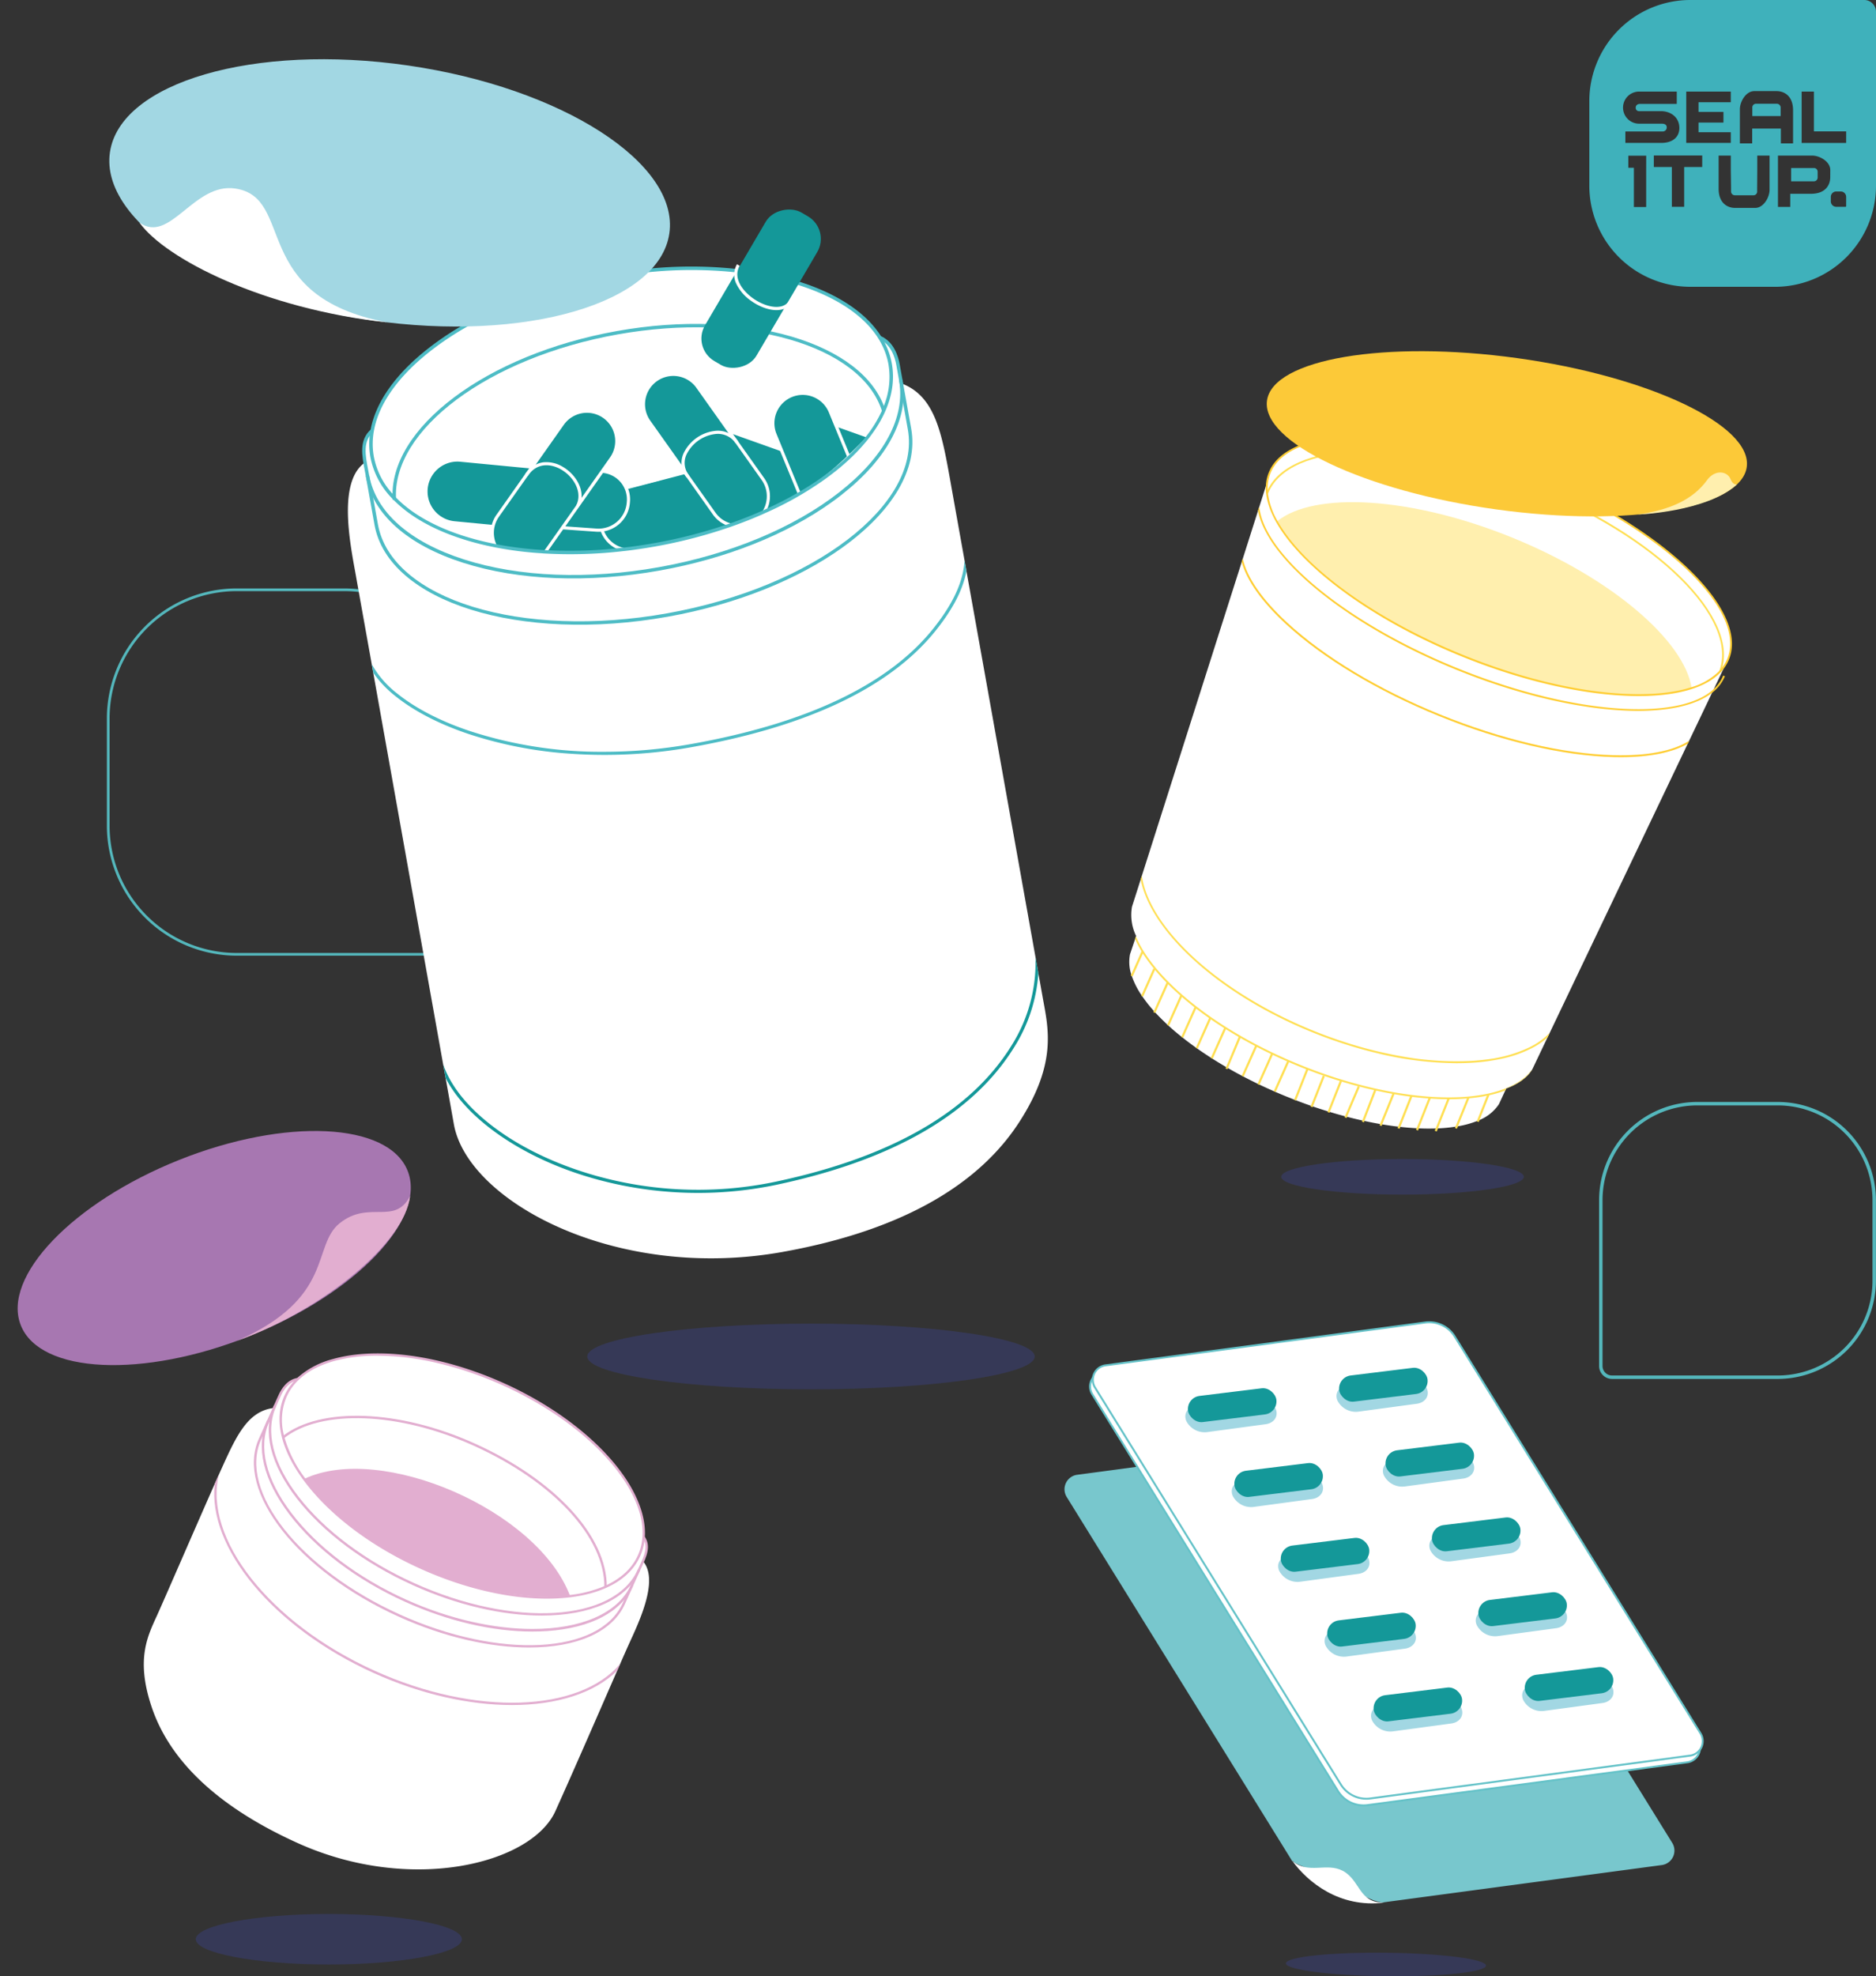 <svg xmlns="http://www.w3.org/2000/svg" width="647.859" height="682.164" viewBox="0 0 647.859 682.164">
  <rect x="0" y="0" width="647.859" height="682.164" fill="#333333" stroke="none"/>
  <g id="Group_4141" data-name="Group 4141" transform="translate(-994.141 -231.079)">
    <g id="Group_135" data-name="Group 135" transform="translate(-522.384 -459.381)">
      <g id="Group_22" data-name="Group 22" transform="translate(2068.759 1070.83)">
        <path id="Path_12" data-name="Path 12" d="M1924.608,806.616h-57.262a4.468,4.468,0,0,1-4.461-4.463V744.892a33.914,33.914,0,0,1,33.876-33.878h27.847a33.915,33.915,0,0,1,33.877,33.878v27.83A33.924,33.924,0,0,1,1924.608,806.616ZM1896.761,712.2a32.729,32.729,0,0,0-32.69,32.692v57.262a3.281,3.281,0,0,0,3.276,3.278h57.262a32.738,32.738,0,0,0,32.69-32.709v-27.83a32.729,32.729,0,0,0-32.69-32.692Z" transform="translate(-1862.885 -711.014)" fill="#54b7bc"/>
      </g>
      <g id="Group_23" data-name="Group 23" transform="translate(1553.44 893.569)">
        <path id="Path_13" data-name="Path 13" d="M1995.6,1022.207h76.316a5.631,5.631,0,0,0,5.626-5.625V940.268a44.891,44.891,0,0,0-44.851-44.829H1995.6a44.88,44.88,0,0,0-44.829,44.829v37.11A44.88,44.88,0,0,0,1995.6,1022.207ZM2032.7,896.376a43.954,43.954,0,0,1,43.915,43.893v76.313a4.7,4.7,0,0,1-4.689,4.689H1995.6a43.943,43.943,0,0,1-43.892-43.891v-37.11a43.943,43.943,0,0,1,43.892-43.893Z" transform="translate(-1950.776 -895.439)" fill="#54b7bc"/>
      </g>
    </g>
    <g id="Group_326" data-name="Group 326" transform="translate(1378.691 -75.234)">
      <g id="Group_15" data-name="Group 15" transform="translate(220.598 342.126)">
        <g id="Group_14" data-name="Group 14">
          <path id="Path_9" data-name="Path 9" d="M192.089,318.67h-7.124a1.261,1.261,0,0,0-1.235,1.351v2.9h9.787v-2.971a1.325,1.325,0,0,0-1.429-1.275" transform="translate(-183.731 -318.67)" fill="#3fb1bb"/>
        </g>
      </g>
      <g id="Group_17" data-name="Group 17" transform="translate(164.309 306.313)">
        <g id="Group_16" data-name="Group 16">
          <path id="Path_10" data-name="Path 10" d="M199.215,405.313H228.4A34.906,34.906,0,0,0,263.309,370.4V310.368a4.053,4.053,0,0,0-4.055-4.055H199.215a34.9,34.9,0,0,0-34.906,34.906V370.4a34.906,34.906,0,0,0,34.906,34.909m-1.435-53.344V337.93h15.381V341.6H202.029v3.35h8.6v3.669h-8.6v3.347h11.132v3.675H197.781Zm-8.37-2.962h-7.947a5.54,5.54,0,0,1-.154-11.077h13.2v4.249H181.881c-1.217,0-1.556.756-1.556,1.252a1.127,1.127,0,0,0,1.211,1.249h7.495c3.339,0,6.37,2.087,6.37,5.8s-3.069,5.159-6.069,5.159H176.757V351.7h12.8a1.388,1.388,0,0,0,1.481-1.478c0-.725-.571-1.214-1.632-1.214m-5.463,15.216v13.543H179.7V364.222h-1.924v-4.171h6.176Zm19.351-.267h-6.231v13.738h-4.252V364.147l.02-.191h-6.251v-3.973H203.3Zm23.258,7.863c0,2.594-2.046,6.263-4.982,6.263h-6.889c-2.707,0-5.721-1.664-5.721-6.648V360.017h4.211v5.313l.078,5.5v1.614a1.328,1.328,0,0,0,1.432,1.275h6.347a1.263,1.263,0,0,0,1.238-1.354v-1.536l.038-5.5v-5.312h4.249Zm-6-21.119v5.112h-4.252V344.019c0-2.588,2.046-6.257,4.982-6.257h7.669c2.7,0,5.718,1.661,5.718,6.646v11.4h-4.214V350.7Zm26.956,16.784c0,2.707-1.661,5.721-6.648,5.721H233.7v4.524h-4.249V360.017h11.81c2.588,0,6.26,2.046,6.26,4.982Zm5.492,9.993a.219.219,0,0,1-.217.217h-3.208a1.866,1.866,0,0,1-1.864-1.866v-1.559a1.864,1.864,0,0,1,1.864-1.863h1.562a1.864,1.864,0,0,1,1.864,1.863Zm0-21.832H237.625V337.93h4.252v13.738h11.132Z" transform="translate(-164.309 -306.313)" fill="#3fb1bb"/>
        </g>
      </g>
      <g id="Group_19" data-name="Group 19" transform="translate(233.991 364.306)">
        <g id="Group_18" data-name="Group 18">
          <path id="Path_11" data-name="Path 11" d="M196.157,326.323h-7.8v4.605h7.883a1.326,1.326,0,0,0,1.275-1.429v-1.939a1.263,1.263,0,0,0-1.353-1.237" transform="translate(-188.352 -326.323)" fill="#3fb1bb"/>
        </g>
      </g>
    </g>
    <g id="Group_4137" data-name="Group 4137" transform="translate(1384.097 352.307)">
      <g id="Group_3824" data-name="Group 3824" transform="translate(52.499 278.834)">
        <path id="Path_3627" data-name="Path 3627" d="M3313.969,1205.632h0c-23.042,0-41.893,2.766-41.893,6.146h0c0,3.38,18.852,6.146,41.893,6.146h0c23.042,0,41.894-2.766,41.894-6.146h0C3355.863,1208.4,3337.011,1205.632,3313.969,1205.632Z" transform="translate(-3272.076 -1205.632)" fill="#363957"/>
      </g>
      <g id="Group_3837" data-name="Group 3837">
        <g id="Group_3825" data-name="Group 3825" transform="translate(75.194 236.302)">
          <path id="Path_3628" data-name="Path 3628" d="M3326.777,1165.044h0c-18.021-.736-32.836.393-32.922,2.506h0c-.086,2.115,14.587,4.446,32.609,5.182h0c18.021.735,32.836-.393,32.922-2.507h0C3359.472,1168.111,3344.8,1165.78,3326.777,1165.044Z" transform="translate(-3293.854 -1164.819)" fill="#fcc31e"/>
        </g>
        <g id="Group_3826" data-name="Group 3826" transform="translate(47.505 29.528)">
          <path id="Path_3629" data-name="Path 3629" d="M3360.029,980.011h0c43.546,17.676,73.513,46.084,66.6,63.126h0c-6.919,17.043-48.207,16.524-91.752-1.153h0c-43.546-17.676-73.514-46.083-66.595-63.126h0C3275.195,961.815,3316.483,962.334,3360.029,980.011Z" transform="translate(-3267.283 -966.407)" fill="#fff"/>
        </g>
        <g id="Group_3827" data-name="Group 3827" transform="translate(0 42.037)">
          <path id="Path_3630" data-name="Path 3630" d="M3428.544,1042.627l-.635,1.334-1.042,2.178-3.241,6.784-.646,1.365-7.91,16.56-.5,1.042-47.647,99.775-.01.01-.771,1.605-5.148,10.8-.084.167c-1.792,2.9-4.887,5.1-9,6.607l-.323.7-2.2,4.731a14.975,14.975,0,0,1-7.169,5.648,32.127,32.127,0,0,1-7.41,2.043,52.866,52.866,0,0,1-6.878.677c-.875.031-1.772.052-2.678.052q-1.907,0-3.908-.094-3.095-.156-6.388-.531c-2.032-.229-4.106-.531-6.243-.886q-3-.516-6.127-1.2-2.955-.641-6-1.448c-1.959-.511-3.95-1.073-5.951-1.688q-2.892-.876-5.846-1.907c-1.907-.656-3.835-1.365-5.763-2.116-.938-.354-1.865-.73-2.8-1.1-1.438-.584-2.856-1.178-4.252-1.792-1.9-.834-3.762-1.678-5.585-2.553-1.866-.9-3.7-1.824-5.482-2.762-1.855-.969-3.658-1.969-5.4-2.98q-2.736-1.579-5.284-3.2v-.01c-1.792-1.136-3.522-2.293-5.169-3.46-1.761-1.25-3.439-2.5-5.034-3.773a81.637,81.637,0,0,1-9.525-8.785,49.969,49.969,0,0,1-4.3-5.4,28.352,28.352,0,0,1-3.606-6.993,14.054,14.054,0,0,1-.615-7.462l1.772-5.284.282-.844.021-.041.053-.156a16.579,16.579,0,0,1-1.438-10.109l3.012-9.442.406-1.282,34.485-108.3.376-1.157v-.01l5.262-16.539.438-1.355,2.272-7.149.469-1.48.959-3,.167.063,2.481,1.011.646.261,21.7,8.806,109.081,44.281,22.042,8.942.635.261,1.167.469Z" transform="translate(-3221.7 -978.41)" fill="#fff"/>
        </g>
        <g id="Group_3828" data-name="Group 3828" transform="translate(2.032 202.016)">
          <path id="Path_3631" data-name="Path 3631" d="M3360.91,1177.607l-.084.167c-1.792,2.9-4.887,5.1-9,6.607l-.323.7a40.193,40.193,0,0,1-5.94,1.72,58.2,58.2,0,0,1-6.9,1.011q-3.22.282-6.722.281h-.083q-3.158,0-6.514-.24c-2.063-.135-4.189-.344-6.357-.615-2.011-.261-4.054-.563-6.138-.938q-3.11-.532-6.3-1.261c-3.877-.854-7.847-1.9-11.849-3.126-3.835-1.167-7.722-2.512-11.61-4.023-.865-.334-1.719-.667-2.584-1.021-1.355-.553-2.7-1.115-4.033-1.7-1.9-.813-3.752-1.667-5.586-2.543-1.865-.886-3.689-1.8-5.492-2.741q-2.876-1.516-5.648-3.105c-1.73-.99-3.409-2.012-5.055-3.043q-2.674-1.688-5.18-3.428-2.626-1.829-5.064-3.72-2.565-1.985-4.909-4.044-2.517-2.188-4.752-4.439l-.209-.208q-2.36-2.392-4.294-4.731a54.157,54.157,0,0,1-4.168-5.732,38.588,38.588,0,0,1-2.46-4.627c.063-.24.125-.479.209-.719a.807.807,0,0,1,.073-.125v-.021a.022.022,0,0,0,.021-.021c2.031,4.888,5.752,10.13,11.078,15.528,10.9,11.047,27.138,21.291,45.708,28.826,32.567,13.225,65.239,14.934,77.681,4.075A15.755,15.755,0,0,0,3360.91,1177.607Z" transform="translate(-3223.649 -1131.92)" fill="#ffdf53"/>
        </g>
        <g id="Group_3829" data-name="Group 3829" transform="translate(51.008 52.108)">
          <path id="Path_3632" data-name="Path 3632" d="M3270.645,994.731c12.808-10.439,46.321-8.61,81.211,5.553h0c34.417,13.971,59.508,35.614,62.013,51.953-17.343,5.494-47.193,1.8-78.651-10.967S3279.1,1009.983,3270.645,994.731Z" transform="translate(-3270.645 -988.074)" fill="#ffefae"/>
        </g>
        <g id="Group_3830" data-name="Group 3830" transform="translate(44.489 53.667)">
          <path id="Path_3633" data-name="Path 3633" d="M3264.39,990.914v.01c3.053,16.779,30.8,39.633,68.614,54.984,23.146,9.4,45.542,14.142,62.633,14.142,11.265,0,20.218-2.063,25.543-6.232v-.01a13.734,13.734,0,0,0,4.45-5.711l-.594-.24a12.848,12.848,0,0,1-3.21,4.6v.01c-12.141,11.4-49.251,8.806-88.582-7.149-38.622-15.684-66.718-39.122-68.417-55.734v-.01Z" transform="translate(-3264.39 -989.57)" fill="#ffcd32"/>
        </g>
        <g id="Group_3831" data-name="Group 3831" transform="translate(38.851 71.561)">
          <path id="Path_3634" data-name="Path 3634" d="M3259.355,1006.74v.01c1.417,6.5,6.618,14.079,15.309,22.1,12.808,11.828,31.556,23.094,52.795,31.713s42.54,13.621,59.965,14.069c11.589.3,20.5-1.438,26.074-4.981l-.5,1.042c-5.285,3.022-13.122,4.617-23.074,4.617-.823,0-1.657-.01-2.512-.031-17.508-.459-38.882-5.461-60.194-14.121s-40.133-19.957-52.993-31.827c-8.327-7.691-13.5-15.017-15.247-21.427Z" transform="translate(-3258.98 -1006.74)" fill="#ffcd32"/>
        </g>
        <g id="Group_3832" data-name="Group 3832" transform="translate(3.96 181.027)">
          <path id="Path_3635" data-name="Path 3635" d="M3365.981,1167.66a26.021,26.021,0,0,1-5.221,3.575,41.285,41.285,0,0,1-10.4,3.689,65.857,65.857,0,0,1-10.463,1.438q-2.625.156-5.357.156a118.948,118.948,0,0,1-27.564-3.512c-3.334-.8-6.7-1.73-10.077-2.793v-.01q-6.1-1.907-12.2-4.387c-32.431-13.162-55.765-34.839-59.194-52.753.156-.427.281-.855.406-1.282,2.512,17.894,26.054,40.049,59.038,53.441q5.94,2.407,11.89,4.294a145.093,145.093,0,0,0,17.664,4.429h.01a106.121,106.121,0,0,0,25.355,1.772q3.064-.188,5.878-.594a45.869,45.869,0,0,0,14.2-4.189h.01a25.2,25.2,0,0,0,6.8-4.888Z" transform="translate(-3225.5 -1111.78)" fill="#ffdf53"/>
        </g>
        <g id="Group_3833" data-name="Group 3833" transform="translate(47.337 34.257)">
          <path id="Path_3636" data-name="Path 3636" d="M3424.061,1047.577l-.6-.237c7.174-18.173-21.92-46.749-64.858-63.7s-83.707-15.959-90.882,2.215l-.6-.238c7.3-18.5,48.449-19.66,91.718-2.576S3431.367,1029.074,3424.061,1047.577Z" transform="translate(-3267.123 -970.945)" fill="#ffdf53"/>
        </g>
        <g id="Group_3834" data-name="Group 3834" transform="translate(47.183 29.205)">
          <path id="Path_3637" data-name="Path 3637" d="M3388.4,993.727a204.094,204.094,0,0,0-28.232-14.006c-33.546-13.611-65.644-17.06-82-10.182-5.012,2.095-8.545,5.169-10.181,9.213a13.872,13.872,0,0,0-1,4.658c-.781,17.383,27.7,42.624,67.771,58.892,21.1,8.556,42.312,13.391,59.736,13.61.406.011.813.011,1.219.011,13.443,0,23.209-2.856,28.283-8.171a1.458,1.458,0,0,0,.136-.125c.292-.312.563-.635.824-.969a13.546,13.546,0,0,0,1.98-3.387C3432.295,1030.067,3416,1010.266,3388.4,993.727Zm37.934,49.3a13.057,13.057,0,0,1-1.688,2.96,15.148,15.148,0,0,1-1.073,1.282,22.7,22.7,0,0,1-9.6,5.6c-5.169,1.678-11.724,2.5-19.477,2.407-17.342-.219-38.465-5.044-59.486-13.579-31.233-12.673-55.4-30.743-64-46.2a25.524,25.524,0,0,1-3.293-9.442,11.64,11.64,0,0,1-.1-1.344,13.693,13.693,0,0,1,.969-5.721c1.616-4,5.149-7.014,10.161-9.056,5.3-2.168,12.267-3.252,20.405-3.252,16.737,0,38.424,4.565,60.767,13.642a207.251,207.251,0,0,1,27.335,13.444c27.836,16.445,44.385,36.183,39.081,49.252Z" transform="translate(-3266.974 -966.097)" fill="#ffcd32"/>
        </g>
        <g id="Group_3835" data-name="Group 3835" transform="translate(47.505)">
          <path id="Path_3638" data-name="Path 3638" d="M3353.819,940.467h0c45.563,6.306,81.216,23.215,79.229,37.577s-40.894,20.952-86.456,14.646h0c-45.563-6.306-81.217-23.216-79.228-37.576S3308.256,934.161,3353.819,940.467Z" transform="translate(-3267.284 -938.073)" fill="#fcc938"/>
        </g>
        <g id="Group_3836" data-name="Group 3836" transform="translate(175.645 41.862)">
          <path id="Path_3639" data-name="Path 3639" d="M3390.241,992.763c11.067-1.59,19.034-5.155,23.879-11.836,2.824-3.894,7.045-3.128,8.137-.4.876,2.192,2.217,1.842,2.217,1.842C3413.97,991.907,3390.241,992.763,3390.241,992.763Z" transform="translate(-3390.241 -978.243)" fill="#ffefae"/>
        </g>
      </g>
      <line id="Line_47" data-name="Line 47" x1="4.726" y2="10.613" transform="translate(50.263 244.954)" fill="none" stroke="#ffdf53" stroke-width="0.75"/>
      <line id="Line_48" data-name="Line 48" x1="4.678" y2="10.506" transform="translate(44.639 242.607)" fill="none" stroke="#ffdf53" stroke-width="0.75"/>
      <line id="Line_49" data-name="Line 49" x1="4.726" y2="10.613" transform="translate(39.193 239.648)" fill="none" stroke="#ffdf53" stroke-width="0.75"/>
      <line id="Line_50" data-name="Line 50" x1="4.643" y2="11.156" transform="translate(33.612 236.553)" fill="none" stroke="#ffdf53" stroke-width="0.75"/>
      <line id="Line_51" data-name="Line 51" x1="4.699" y2="10.554" transform="translate(28.517 233.515)" fill="none" stroke="#ffdf53" stroke-width="0.75"/>
      <line id="Line_52" data-name="Line 52" x1="4.673" y2="10.495" transform="translate(23.345 230.104)" fill="none" stroke="#ffdf53" stroke-width="0.75"/>
      <line id="Line_53" data-name="Line 53" x1="4.641" y2="10.422" transform="translate(18.309 226.404)" fill="none" stroke="#ffdf53" stroke-width="0.75"/>
      <line id="Line_54" data-name="Line 54" x1="4.642" y2="10.425" transform="translate(13.438 222.256)" fill="none" stroke="#ffdf53" stroke-width="0.75"/>
      <line id="Line_55" data-name="Line 55" x1="4.663" y2="10.473" transform="translate(8.678 217.816)" fill="none" stroke="#ffdf53" stroke-width="0.75"/>
      <line id="Line_56" data-name="Line 56" x1="4.2" y2="9.432" transform="translate(4.478 213.205)" fill="none" stroke="#ffdf53" stroke-width="0.75"/>
      <line id="Line_57" data-name="Line 57" x1="3.773" y2="8.472" transform="translate(0.874 207.174)" fill="none" stroke="#ffdf53" stroke-width="0.75"/>
      <line id="Line_58" data-name="Line 58" x1="4.286" y2="10.798" transform="translate(57.287 247.732)" fill="none" stroke="#ffdf53" stroke-width="0.75"/>
      <line id="Line_59" data-name="Line 59" x1="4.243" y2="10.689" transform="translate(62.973 250.147)" fill="none" stroke="#ffdf53" stroke-width="0.75"/>
      <line id="Line_60" data-name="Line 60" x1="4.286" y2="10.798" transform="translate(68.82 251.939)" fill="none" stroke="#ffdf53" stroke-width="0.75"/>
      <line id="Line_61" data-name="Line 61" x1="4.566" y2="10.729" transform="translate(74.711 253.825)" fill="none" stroke="#ffdf53" stroke-width="0.75"/>
      <line id="Line_62" data-name="Line 62" x1="4.306" y2="11.136" transform="translate(80.71 254.907)" fill="none" stroke="#ffdf53" stroke-width="0.75"/>
      <line id="Line_63" data-name="Line 63" x1="4.531" y2="11.171" transform="translate(86.806 256.144)" fill="none" stroke="#ffdf53" stroke-width="0.75"/>
      <line id="Line_64" data-name="Line 64" x1="4.457" y2="11.229" transform="translate(93.025 257.05)" fill="none" stroke="#ffdf53" stroke-width="0.75"/>
      <line id="Line_65" data-name="Line 65" x1="4.456" y2="11.228" transform="translate(99.394 257.636)" fill="none" stroke="#ffdf53" stroke-width="0.75"/>
      <line id="Line_66" data-name="Line 66" x1="4.455" y2="11.225" transform="translate(105.863 257.974)" fill="none" stroke="#ffdf53" stroke-width="0.75"/>
      <line id="Line_67" data-name="Line 67" x1="4.34" y2="10.689" transform="translate(112.84 257.561)" fill="none" stroke="#ffdf53" stroke-width="0.75"/>
      <line id="Line_68" data-name="Line 68" x1="3.721" y2="9.376" transform="translate(120.358 256.565)" fill="none" stroke="#ffdf53" stroke-width="0.75"/>
    </g>
    <g id="Group_4138" data-name="Group 4138" transform="translate(1031.892 251.523)">
      <g id="Group_3702" data-name="Group 3702" transform="translate(165.05 436.446)">
        <g id="Group_3701" data-name="Group 3701">
          <path id="Path_3557" data-name="Path 3557" d="M2945.046,1179.876h0c42.5,0,77.27,5.1,77.27,11.336h0c0,6.234-34.771,11.336-77.27,11.336h0c-42.5,0-77.269-5.1-77.269-11.336h0C2867.777,1184.978,2902.548,1179.876,2945.046,1179.876Z" transform="translate(-2867.777 -1179.876)" fill="#363957"/>
        </g>
      </g>
      <g id="Group_3704" data-name="Group 3704" transform="translate(82.401 72.189)">
        <g id="Group_3703" data-name="Group 3703">
          <path id="Path_3558" data-name="Path 3558" d="M3064.732,1242.135c-.211-1.192-.731-4.133-1.519-8.458-.288-1.672-.634-3.556-1-5.632-5.17-28.91-16.781-93.863-23.836-133.211l-.653-3.652c-2.4-13.379-4.172-23.278-4.825-26.969-1.519-8.516-2.845-15.936-5.248-21.8-2.325-5.632-5.633-9.823-11.091-12.072a.072.072,0,0,0-.058-.019,5.534,5.534,0,0,0-.6-.25c-.077-.423-.154-.808-.211-1.173-.557-3.076-.73-4.114-.942-5.286-.539-3.018-2-6.9-5.286-8.823a6.658,6.658,0,0,0-1.038-.538h-.02c-4.748-7.535-13.475-13.571-24.912-17.665a102.271,102.271,0,0,0-20.069-4.863,140.559,140.559,0,0,0-19.741-1.346c-4.69,0-9.534.212-14.455.654h-.019c-4.9.442-9.9,1.115-14.936,2.018h-.039a156.241,156.241,0,0,0-42.174,13.533c-2.537,1.268-4.9,2.556-7.112,3.844h-.02c-23.22,13.437-30.353,27.7-31.851,36v.019c-.231.25-.442.481-.653.711-2.441,2.826-2.71,4.806-1.749,10.207a5.751,5.751,0,0,0-.538.423c-9,7.189-4.364,28.776-2.518,39.137.461,2.633,2.5,14.013,5.382,30.064v.019l.52,2.941v.019c6.881,38.522,17.992,100.706,24.124,135.056.307,1.672.6,3.287.865,4.806,1.268,7.055,2.249,12.572,2.864,16.012,4.767,26.6,56.013,54.322,113.431,44.058,43.673-7.823,68.816-24.681,81.868-44.922C3069.73,1264.722,3066.655,1252.785,3064.732,1242.135Zm-233.725-182.978-.115-.654C2830.95,1058.754,2830.988,1059,2831.007,1059.158Z" transform="translate(-2824.781 -990.38)" fill="#fff"/>
        </g>
      </g>
      <g id="Group_3706" data-name="Group 3706" transform="translate(90.627 172.991)">
        <g id="Group_3705" data-name="Group 3705">
          <path id="Path_3559" data-name="Path 3559" d="M2829.06,1078.631v.019a33.656,33.656,0,0,0,9,10.284c6.267,5.017,14.86,9.438,24.855,12.783a146.548,146.548,0,0,0,46.365,7.17,172.024,172.024,0,0,0,30.236-2.71c40.117-7.17,68.259-20.645,83.656-40.06,7.747-9.765,10.227-17.146,10.611-23.3l.653,3.652c-1.038,5.575-3.9,12.13-10.418,20.337-15.552,19.607-43.924,33.216-84.31,40.444a171.037,171.037,0,0,1-30.238,2.71c-3.881,0-7.727-.135-11.571-.4a142.04,142.04,0,0,1-35.332-6.8c-10.111-3.383-18.819-7.881-25.181-12.975a37.644,37.644,0,0,1-7.8-8.17v-.019Z" transform="translate(-2829.06 -1042.82)" fill="#4dbcc5"/>
        </g>
      </g>
      <g id="Group_3708" data-name="Group 3708" transform="translate(115.27 309.855)">
        <g id="Group_3707" data-name="Group 3707">
          <path id="Path_3560" data-name="Path 3560" d="M3047.444,1119.652a54.63,54.63,0,0,1-8.554,25.873c-14.206,22.721-41.636,38.56-81.5,47.075a131.291,131.291,0,0,1-27.18,2.884h-.288a132.657,132.657,0,0,1-25.277-2.422c-15.647-3.018-30.1-8.727-41.79-16.493-9.477-6.3-16.377-13.475-20.107-20.76-.269-1.519-.557-3.133-.865-4.806,2.845,8.554,10.361,17.2,21.568,24.643,15.012,9.977,38.809,18.761,66.451,18.761a130.362,130.362,0,0,0,27.258-2.883c39.578-8.458,66.759-24.124,80.811-46.576a53.742,53.742,0,0,0,8.477-30.929C3046.81,1116.1,3047.156,1117.98,3047.444,1119.652Z" transform="translate(-2841.88 -1114.02)" fill="#149899"/>
        </g>
      </g>
      <g id="Group_3710" data-name="Group 3710" transform="translate(87.327 95.508)">
        <g id="Group_3709" data-name="Group 3709">
          <path id="Path_3561" data-name="Path 3561" d="M2993.193,1075.546c16.924-12.146,26.271-26.913,23.751-40.99l-3.977-22.233c-.508-2.841-2.051-7.895-6.676-9.813l-.456,1.1c4.1,1.7,5.5,6.322,5.961,8.925l3.977,22.233c4.648,25.979-32.615,54.461-83.069,63.489s-95.286-4.763-99.935-30.744l-3.034-16.958c-.111-.625-.23-1.245-.348-1.864-.963-5.032-1.873-9.786,1.732-12.992l-.792-.888c-4.105,3.654-3.091,8.967-2.108,14.1.117.615.234,1.232.346,1.851l3.033,16.958c4.765,26.625,50.212,40.85,101.313,31.705C2957,1095.117,2978.106,1086.372,2993.193,1075.546Z" transform="translate(-2827.344 -1002.511)" fill="#4dbcc5"/>
        </g>
      </g>
      <g id="Group_3712" data-name="Group 3712" transform="translate(88.551 110.611)">
        <g id="Group_3711" data-name="Group 3711">
          <path id="Path_3562" data-name="Path 3562" d="M2988.981,1052.609q1.657-1.188,3.231-2.42c15.976-12.493,23.474-26.635,21.114-39.821l-1.171.209c2.277,12.731-5.063,26.467-20.675,38.675-15.7,12.281-37.811,21.464-62.214,25.831s-48.308,3.424-67.313-2.655c-18.875-6.038-30.525-16.376-32.8-29.107l-1.171.21c2.359,13.186,14.3,23.851,33.612,30.029,19.186,6.136,43.295,7.093,67.884,2.693C2952.44,1072.145,2973.388,1063.8,2988.981,1052.609Z" transform="translate(-2827.98 -1010.368)" fill="#4dbcc5"/>
        </g>
      </g>
      <g id="Group_3714" data-name="Group 3714" transform="translate(97.797 91.351)">
        <g id="Group_3713" data-name="Group 3713">
          <path id="Path_3563" data-name="Path 3563" d="M3002.97,1030.1c-7.346-23.28-48.057-35.263-92.679-27.278-45.165,8.081-79.176,33.681-77.437,58.282l1.186-.084c-1.7-24,31.888-49.052,76.459-57.027,44.048-7.881,84.167,3.744,91.337,26.467Z" transform="translate(-2832.791 -1000.349)" fill="#4dbcc5"/>
        </g>
      </g>
      <g id="Group_3716" data-name="Group 3716" transform="translate(109.823 109.014)">
        <g id="Group_3715" data-name="Group 3715">
          <path id="Path_3564" data-name="Path 3564" d="M2980.386,1027.454a10.553,10.553,0,0,1,1.021.3l9.213,3.275c-.414.434-.818.879-1.241,1.307-7.787,7.871-15.72,15.047-25.513,20.176-12.378,6.479-24.918,9.876-29.606,11.562-9.294,3.343-20.224,5.086-30.084,5.809-10.794.79-19,1.355-29.716.179-3.478-.38-8.462-1.407-11.943-1.672-1.78-2.418-1.622-4.235-.971-7.141l-13.166-1.261a10.317,10.317,0,0,1,1.971-20.539l24.253,2.326,11.368-15.721a10.316,10.316,0,0,1,16.72,12.089l-3.076,4.254a10.224,10.224,0,0,1,8.2,6.6l20.481-5.346-12.764-17.808a10.316,10.316,0,1,1,16.77-12.02l11.29,15.749,18,6.4-2.53-5.905a10.315,10.315,0,1,1,18.963-8.127Z" transform="translate(-2839.047 -1009.537)" fill="#149899"/>
        </g>
      </g>
      <g id="Group_3718" data-name="Group 3718" transform="translate(183.994 108.35)">
        <g id="Group_3717" data-name="Group 3717">
          <path id="Path_3565" data-name="Path 3565" d="M2919.784,1045.423l-9.016-12.706-.115-.192c0-.019,0-.019-.02-.019l-1.576-2.211v-.019l-11.707-16.512a10.864,10.864,0,0,0-17.723,12.571l12.61,17.781.365.519c.135.192.27.384.423.576l9.035,12.763a10.7,10.7,0,0,0,4.4,3.614,1.479,1.479,0,0,0,.308.135,9.834,9.834,0,0,0,1.5.5,5.8,5.8,0,0,0,.827.173,12.405,12.405,0,0,0,1.864.153,10.765,10.765,0,0,0,6.248-1.98,10.383,10.383,0,0,0,2.883-3.056,6.141,6.141,0,0,0,.577-1.038v-.019a2.46,2.46,0,0,0,.25-.577,9.067,9.067,0,0,0,.71-2.365A10.783,10.783,0,0,0,2919.784,1045.423Zm-.788,11.764a10.02,10.02,0,0,1-.981,1.25,11.01,11.01,0,0,1-1.441,1.23,9.63,9.63,0,0,1-6.112,1.769,8.341,8.341,0,0,1-1.942-.288h-.019a1.174,1.174,0,0,1-.365-.115,9.569,9.569,0,0,1-5.17-3.691l-9.073-12.8c-.154-.211-.308-.4-.442-.615l-2.191-3.095-10.726-15.128a9.769,9.769,0,1,1,15.936-11.3l10.975,15.475v.019l2.384,3.364c.019.02.039.058.057.077l9.016,12.725a9.675,9.675,0,0,1,1.653,7.285,9.386,9.386,0,0,1-1.172,3.248A6.425,6.425,0,0,1,2919,1057.187Z" transform="translate(-2877.632 -1009.192)" fill="#fff"/>
        </g>
      </g>
      <g id="Group_3720" data-name="Group 3720" transform="translate(131.72 120.949)">
        <g id="Group_3719" data-name="Group 3719">
          <path id="Path_3566" data-name="Path 3566" d="M2889.925,1017.734a10.872,10.872,0,0,0-15.147,2.614l-11.053,15.666-.827,1.192c-.211.269-.423.557-.615.846l-9.861,13.994a10.35,10.35,0,0,0-1.615,3.46,10.811,10.811,0,0,0-.211,4.651,11.121,11.121,0,0,0,.479,1.788,9.38,9.38,0,0,0,.52,1.268,10.864,10.864,0,0,0,9.65,5.959,10.637,10.637,0,0,0,1.9-.173,10.879,10.879,0,0,0,6.362-3.575,4.584,4.584,0,0,0,.442-.577,1.447,1.447,0,0,0,.211-.269l.193-.288,5.094-7.208.75-1.038,12.995-18.415.6-.846.115-.192,2.634-3.71A10.907,10.907,0,0,0,2889.925,1017.734Zm-9.977,31.1a.019.019,0,0,0-.019.019l-10.649,15.09c-.077.1-.135.192-.212.288a5.8,5.8,0,0,1-.443.538c-.172.192-.346.365-.538.557a9.762,9.762,0,0,1-15.07-1.845,5.663,5.663,0,0,1-.423-.75,2.155,2.155,0,0,1-.231-.519,8.956,8.956,0,0,1-.691-2.249,9.684,9.684,0,0,1,1.634-7.285l9.9-14.013c.115-.173.23-.327.345-.48l2.461-3.5,9.669-13.705a9.765,9.765,0,0,1,15.955,11.264l-9.842,13.956Z" transform="translate(-2850.438 -1015.746)" fill="#fff"/>
        </g>
      </g>
      <g id="Group_3722" data-name="Group 3722" transform="translate(156.427 141.695)">
        <g id="Group_3721" data-name="Group 3721">
          <path id="Path_3567" data-name="Path 3567" d="M2875.819,1047.968c-.256,0-.516-.008-.776-.027l-11.752-.833.077-1.092,11.752.832a9.781,9.781,0,0,0,10.436-9.054,9.176,9.176,0,0,0-8.523-10.165l.076-1.092a10.246,10.246,0,0,1,9.538,11.334A10.879,10.879,0,0,1,2875.819,1047.968Z" transform="translate(-2863.292 -1026.539)" fill="#fff"/>
        </g>
      </g>
      <g id="Group_3725" data-name="Group 3725" transform="translate(169.631 144.341)">
        <g id="Group_3723" data-name="Group 3723" transform="translate(0 18.009)">
          <path id="Path_3568" data-name="Path 3568" d="M2880.289,1044.963a10.737,10.737,0,0,1-10.128-7.3l1.027-.381a9.662,9.662,0,0,0,11.677,6.259l.269,1.059A11.552,11.552,0,0,1,2880.289,1044.963Z" transform="translate(-2870.161 -1037.284)" fill="#fff"/>
        </g>
        <g id="Group_3724" data-name="Group 3724" transform="translate(8.574 0)">
          <rect id="Rectangle_180" data-name="Rectangle 180" width="11.872" height="1.094" transform="matrix(0.969, -0.246, 0.246, 0.969, 0, 2.922)" fill="#fff"/>
        </g>
      </g>
      <g id="Group_3727" data-name="Group 3727" transform="translate(228.602 114.804)">
        <g id="Group_3726" data-name="Group 3726">
          <path id="Path_3569" data-name="Path 3569" d="M2910.02,1047.893l-8.365-20.349a10.863,10.863,0,0,1,20.093-8.262l6.479,15.759-1.01.417-6.481-15.761a9.769,9.769,0,1,0-18.07,7.43l8.368,20.35Z" transform="translate(-2900.838 -1012.549)" fill="#fff"/>
        </g>
      </g>
      <g id="Group_3728" data-name="Group 3728" transform="translate(197.599 128.247)">
        <path id="Path_3570" data-name="Path 3570" d="M2886.49,1035.671a7.986,7.986,0,0,1-1.073-8.323,13.765,13.765,0,0,1,10.674-7.743,8.465,8.465,0,0,1,8.157,3.552l-.892.633a7.367,7.367,0,0,0-7.149-3.1,12.788,12.788,0,0,0-9.784,7.081,6.863,6.863,0,0,0,.93,7.226Z" transform="translate(-2884.711 -1019.543)" fill="#fff"/>
      </g>
      <g id="Group_3729" data-name="Group 3729" transform="translate(143.568 139.056)">
        <path id="Path_3571" data-name="Path 3571" d="M2875.21,1040.675l-.97-.5c2.341-4.5-.749-9.834-5.086-12.392-3.537-2.088-8.453-2.6-11.641,2.2l-.912-.605a8.836,8.836,0,0,1,6.26-4.135,10.916,10.916,0,0,1,6.848,1.6C2874.487,1029.655,2877.851,1035.6,2875.21,1040.675Z" transform="translate(-2856.601 -1025.166)" fill="#fff"/>
      </g>
      <g id="Group_3731" data-name="Group 3731" transform="translate(89.765 71.577)">
        <g id="Group_3730" data-name="Group 3730">
          <path id="Path_3572" data-name="Path 3572" d="M3009.088,1023.583a25.978,25.978,0,0,0-2.519-7.343v-.02a12.934,12.934,0,0,0-.634-1.134c-.173-.327-.385-.654-.6-.981v-.019c-4.709-7.42-13.341-13.532-25.2-17.8-1.152-.4-2.364-.807-3.594-1.192a106.5,106.5,0,0,0-16.473-3.652,147.549,147.549,0,0,0-33.774-.769c-5.152.442-10.4,1.134-15.647,2.076-18.877,3.383-36.35,9.649-50.458,17.973a101.6,101.6,0,0,0-10.534,7.074c-11.726,9-18.761,18.876-20.568,28.564-.077.365-.135.731-.192,1.1-.058.346-.1.692-.135,1.038a25.986,25.986,0,0,0,.25,7.324,27.883,27.883,0,0,0,7.67,14.436c.1.1.192.211.308.307,7.534,7.708,19.741,13.341,34.735,16.339.461.1.942.192,1.422.269a121.4,121.4,0,0,0,15.071,1.845c.462.058.942.077,1.423.1a157.842,157.842,0,0,0,26.719-.846h.02c1.634-.173,3.287-.385,4.94-.635,2.037-.288,4.075-.615,6.132-.98a171.694,171.694,0,0,0,26.027-6.785c.749-.27,1.46-.519,2.191-.788,2.576-.942,5.113-1.942,7.554-3,.712-.289,1.385-.6,2.076-.923a116.059,116.059,0,0,0,20.684-11.706C3002.437,1051.647,3011.529,1037.288,3009.088,1023.583Zm-2.768,14.57v.019c-.212.538-.423,1.1-.673,1.633v.02a43.265,43.265,0,0,1-5.632,9.092q-.865,1.1-1.845,2.191c-.02.02-.039.057-.077.077-1.115,1.288-2.306,2.518-3.595,3.768-.269.269-.557.538-.845.807-1.711,1.6-3.575,3.172-5.555,4.691l-.058.057a97.557,97.557,0,0,1-10.63,7.151c-.307.192-.635.365-.941.557-3.249,1.865-6.709,3.652-10.342,5.306-.5.231-1.018.461-1.538.711-3.576,1.577-7.343,3.076-11.245,4.441-.557.192-1.115.384-1.672.557a168.722,168.722,0,0,1-24.431,6.247c-3.729.673-7.439,1.211-11.091,1.615h-.02c-.788.1-1.557.192-2.345.25a156.91,156.91,0,0,1-23.3.634c-.442,0-.865-.019-1.288-.058a127.276,127.276,0,0,1-16.7-2.018c-.25-.058-.519-.115-.769-.173h-.019a4.653,4.653,0,0,1-.5-.1c-14.417-2.96-26.124-8.419-33.332-15.82-.442-.442-.865-.884-1.23-1.326a26.22,26.22,0,0,1-6.459-12.879c-2.172-12.11,5-25.2,20.183-36.868a103.162,103.162,0,0,1,12.207-8.035c13.686-7.746,30.352-13.571,48.286-16.781,4.768-.846,9.5-1.5,14.187-1.922a146.252,146.252,0,0,1,34.7.6,106.031,106.031,0,0,1,16.435,3.633q1.875.577,3.633,1.211c16.166,5.8,26.085,15.089,28.1,26.354A26.542,26.542,0,0,1,3006.32,1038.153Z" transform="translate(-2828.612 -990.062)" fill="#4dbcc5"/>
        </g>
      </g>
      <g id="Group_3733" data-name="Group 3733" transform="matrix(-0.966, -0.259, 0.259, -0.966, 234.193, 114.144)">
        <g id="Group_3732" data-name="Group 3732" transform="translate(0 0)">
          <rect id="Rectangle_181" data-name="Rectangle 181" width="59.427" height="20.632" rx="9" transform="translate(0 57.296) rotate(-74.608)" fill="#149899"/>
        </g>
      </g>
      <g id="Group_3734" data-name="Group 3734" transform="matrix(-0.966, -0.259, 0.259, -0.966, 234.314, 88.037)">
        <path id="Path_3573" data-name="Path 3573" d="M21.43,12.136l-1.053-.29c1.269-4.61-3.154-8.07-7.325-9.632C8.454.493,2.662.545.986,4.036L0,3.561C1.978-.557,8.258-.749,13.435,1.189A15.28,15.28,0,0,1,19.8,5.445,7.178,7.178,0,0,1,21.43,12.136Z" transform="translate(0 0)" fill="#fff"/>
      </g>
      <g id="Group_3736" data-name="Group 3736">
        <g id="Group_3735" data-name="Group 3735">
          <path id="Path_3574" data-name="Path 3574" d="M2885.086,954.987h0c53.129,7.693,93.73,33.776,90.23,57.961s-49.836,37.678-102.965,29.985h0c-53.128-7.693-93.729-33.776-90.228-57.961S2831.958,947.295,2885.086,954.987Z" transform="translate(-2781.914 -952.825)" fill="#a2d7e3"/>
        </g>
      </g>
      <g id="Group_3738" data-name="Group 3738" transform="translate(10.406 44.481)">
        <g id="Group_3737" data-name="Group 3737">
          <path id="Path_3575" data-name="Path 3575" d="M2872.78,1022.306c-47.757-9.115-31.443-43.006-52.317-46.184-14.39-2.189-22.552,19.315-33.136,11.749C2796.231,1000.354,2830.053,1017.63,2872.78,1022.306Z" transform="translate(-2787.327 -975.965)" fill="#fff"/>
        </g>
      </g>
    </g>
    <g id="Group_4139" data-name="Group 4139" transform="translate(1361.754 687.148)">
      <g id="Group_3741" data-name="Group 3741" transform="translate(0 38.108)">
        <g id="Group_3740" data-name="Group 3740">
          <path id="Path_3576" data-name="Path 3576" d="M2870.52,1252.034,2785.617,1115a10.353,10.353,0,0,0-10.173-4.808l-110.422,14.787a5.046,5.046,0,0,0-3.62,7.658l77.9,125.727a.524.524,0,0,1,.617.391c0-.025.008-.02.027.015a.7.7,0,0,1,.048.065c2.31,1.181,4.767,2.018,7.179,2.966a115.489,115.489,0,0,1,13.3,6.58,43.64,43.64,0,0,0,6.805,3.444c.94.319,1.9.566,2.86.827l96.767-12.958A5.044,5.044,0,0,0,2870.52,1252.034Z" transform="translate(-2660.641 -1110.097)" fill="#78c7cd"/>
        </g>
      </g>
      <g id="Group_3743" data-name="Group 3743" transform="translate(8.49 2.301)">
        <g id="Group_3742" data-name="Group 3742">
          <path id="Path_3577" data-name="Path 3577" d="M2763.088,1247.9l110.422-14.787a5.045,5.045,0,0,0,3.618-7.657l-84.9-137.038a10.352,10.352,0,0,0-10.172-4.807L2671.631,1098.4a5.045,5.045,0,0,0-3.62,7.657l84.9,137.038A10.351,10.351,0,0,0,2763.088,1247.9Z" transform="translate(-2666.918 -1083.186)" fill="#fff"/>
          <path id="Path_3578" data-name="Path 3578" d="M2761.8,1248.407a10.7,10.7,0,0,1-9.086-5.057l-84.9-137.036a5.379,5.379,0,0,1,3.859-8.164l110.422-14.786a10.7,10.7,0,0,1,10.5,4.962l84.9,137.036a5.377,5.377,0,0,1-3.857,8.163l-110.423,14.787A10.533,10.533,0,0,1,2761.8,1248.407Zm1.326-.755.044.331-.044-.331,110.421-14.786a4.712,4.712,0,0,0,3.38-7.153l-84.9-137.036a10.03,10.03,0,0,0-9.844-4.654l-110.423,14.787a4.714,4.714,0,0,0-3.381,7.153l84.9,137.036A10.03,10.03,0,0,0,2763.127,1247.652Z" transform="translate(-2667.002 -1083.269)" fill="#64c2c8"/>
        </g>
      </g>
      <g id="Group_3745" data-name="Group 3745" transform="translate(76.46 217.948)">
        <g id="Group_3744" data-name="Group 3744">
          <path id="Path_3579" data-name="Path 3579" d="M2752.531,1244.858h0c19.006.213,34.537,2.214,34.513,4.443h0c-.025,2.23-15.6,3.879-34.6,3.665h0c-19.006-.215-34.537-2.214-34.513-4.443h0C2717.952,1246.292,2733.524,1244.644,2752.531,1244.858Z" transform="translate(-2717.927 -1244.839)" fill="#363957"/>
        </g>
      </g>
      <g id="Group_3747" data-name="Group 3747" transform="translate(9.443)">
        <g id="Group_3746" data-name="Group 3746">
          <path id="Path_3580" data-name="Path 3580" d="M2763.8,1246.176l110.422-14.787a5.045,5.045,0,0,0,3.62-7.657l-84.9-137.038a10.352,10.352,0,0,0-10.173-4.807l-110.422,14.787a5.046,5.046,0,0,0-3.618,7.659l84.9,137.036A10.349,10.349,0,0,0,2763.8,1246.176Z" transform="translate(-2667.633 -1081.462)" fill="#fff"/>
          <path id="Path_3581" data-name="Path 3581" d="M2762.513,1246.683a10.7,10.7,0,0,1-9.085-5.057l-84.9-137.036a5.378,5.378,0,0,1,3.858-8.163L2782.8,1081.64a10.7,10.7,0,0,1,10.5,4.963l84.9,137.036a5.379,5.379,0,0,1-3.859,8.164l-110.422,14.786A10.543,10.543,0,0,1,2762.513,1246.683Zm1.327-.754.044.33-.044-.33,110.422-14.787a4.714,4.714,0,0,0,3.381-7.153l-84.9-137.036a10.031,10.031,0,0,0-9.846-4.653l-110.421,14.786a4.712,4.712,0,0,0-3.381,7.153l84.9,137.036A10.032,10.032,0,0,0,2763.84,1245.929Z" transform="translate(-2667.716 -1081.545)" fill="#64c2c8"/>
        </g>
      </g>
      <g id="Group_3749" data-name="Group 3749" transform="translate(93.938 19.286)">
        <g id="Group_3748" data-name="Group 3748">
          <path id="Path_3582" data-name="Path 3582" d="M2738.59,1107.906l20.161-2.724c2.948-.4,4.512-2.777,3.474-5.288h0a7.117,7.117,0,0,0-7.247-3.841l-20.161,2.724c-2.948.4-4.511,2.779-3.474,5.289h0A7.115,7.115,0,0,0,2738.59,1107.906Z" transform="translate(-2731.022 -1095.995)" fill="#a2d7e3"/>
        </g>
      </g>
      <g id="Group_3750" data-name="Group 3750" transform="translate(94.323 15.524)">
        <rect id="Rectangle_182" data-name="Rectangle 182" width="30.723" height="9.09" rx="4.545" transform="matrix(-0.993, 0.122, -0.122, -0.993, 31.603, 9.022)" fill="#149899"/>
      </g>
      <g id="Group_3752" data-name="Group 3752" transform="translate(109.967 45.113)">
        <g id="Group_3751" data-name="Group 3751">
          <path id="Path_3583" data-name="Path 3583" d="M2750.6,1127.255l20.161-2.723c2.948-.4,4.513-2.779,3.474-5.29h0a7.115,7.115,0,0,0-7.247-3.84l-20.161,2.723c-2.948.4-4.512,2.779-3.474,5.289h0A7.114,7.114,0,0,0,2750.6,1127.255Z" transform="translate(-2743.032 -1115.345)" fill="#a2d7e3"/>
        </g>
      </g>
      <g id="Group_3753" data-name="Group 3753" transform="translate(110.352 41.349)">
        <rect id="Rectangle_183" data-name="Rectangle 183" width="30.723" height="9.09" rx="4.545" transform="matrix(-0.993, 0.122, -0.122, -0.993, 31.603, 9.022)" fill="#149899"/>
      </g>
      <g id="Group_3755" data-name="Group 3755" transform="translate(125.996 70.938)">
        <g id="Group_3754" data-name="Group 3754">
          <path id="Path_3584" data-name="Path 3584" d="M2762.61,1146.6l20.16-2.724c2.948-.4,4.511-2.779,3.474-5.289h0a7.115,7.115,0,0,0-7.247-3.84l-20.161,2.724c-2.948.4-4.513,2.777-3.474,5.288h0A7.118,7.118,0,0,0,2762.61,1146.6Z" transform="translate(-2755.041 -1134.694)" fill="#a2d7e3"/>
        </g>
      </g>
      <g id="Group_3756" data-name="Group 3756" transform="translate(126.382 67.175)">
        <rect id="Rectangle_184" data-name="Rectangle 184" width="30.723" height="9.09" rx="4.545" transform="matrix(-0.993, 0.122, -0.122, -0.993, 31.603, 9.022)" fill="#149899"/>
      </g>
      <g id="Group_3758" data-name="Group 3758" transform="translate(142.025 96.763)">
        <g id="Group_3757" data-name="Group 3757">
          <path id="Path_3585" data-name="Path 3585" d="M2774.619,1165.954l20.16-2.724c2.95-.4,4.513-2.779,3.475-5.29h0c-1.037-2.51-4.3-4.238-7.247-3.84l-20.16,2.724c-2.949.4-4.511,2.779-3.475,5.289h0A7.117,7.117,0,0,0,2774.619,1165.954Z" transform="translate(-2767.051 -1154.043)" fill="#a2d7e3"/>
        </g>
      </g>
      <g id="Group_3759" data-name="Group 3759" transform="translate(142.411 93)">
        <rect id="Rectangle_185" data-name="Rectangle 185" width="30.723" height="9.09" rx="4.545" transform="matrix(-0.993, 0.122, -0.122, -0.993, 31.603, 9.022)" fill="#149899"/>
      </g>
      <g id="Group_3761" data-name="Group 3761" transform="translate(158.055 122.588)">
        <g id="Group_3760" data-name="Group 3760">
          <path id="Path_3586" data-name="Path 3586" d="M2786.629,1185.3l20.161-2.724c2.948-.4,4.513-2.778,3.474-5.288h0a7.118,7.118,0,0,0-7.247-3.842l-20.161,2.724c-2.948.4-4.511,2.779-3.474,5.289h0A7.115,7.115,0,0,0,2786.629,1185.3Z" transform="translate(-2779.061 -1173.392)" fill="#a2d7e3"/>
        </g>
      </g>
      <g id="Group_3762" data-name="Group 3762" transform="translate(158.44 118.826)">
        <rect id="Rectangle_186" data-name="Rectangle 186" width="30.723" height="9.09" rx="4.545" transform="matrix(-0.993, 0.122, -0.122, -0.993, 31.603, 9.022)" fill="#149899"/>
      </g>
      <g id="Group_3764" data-name="Group 3764" transform="translate(41.738 26.344)">
        <g id="Group_3763" data-name="Group 3763">
          <path id="Path_3587" data-name="Path 3587" d="M2699.481,1113.194l20.16-2.724c2.948-.4,4.511-2.779,3.475-5.289h0a7.118,7.118,0,0,0-7.249-3.84l-20.159,2.724c-2.949.4-4.513,2.778-3.475,5.288h0A7.121,7.121,0,0,0,2699.481,1113.194Z" transform="translate(-2691.912 -1101.283)" fill="#a2d7e3"/>
        </g>
      </g>
      <g id="Group_3765" data-name="Group 3765" transform="translate(42.123 22.581)">
        <rect id="Rectangle_187" data-name="Rectangle 187" width="30.723" height="9.09" rx="4.545" transform="matrix(-0.993, 0.122, -0.122, -0.993, 31.603, 9.022)" fill="#149899"/>
      </g>
      <g id="Group_3767" data-name="Group 3767" transform="translate(57.767 52.17)">
        <g id="Group_3766" data-name="Group 3766">
          <path id="Path_3588" data-name="Path 3588" d="M2711.49,1132.543l20.16-2.724c2.948-.4,4.512-2.779,3.474-5.29h0a7.117,7.117,0,0,0-7.247-3.84l-20.161,2.724c-2.948.4-4.511,2.779-3.474,5.289h0A7.118,7.118,0,0,0,2711.49,1132.543Z" transform="translate(-2703.922 -1120.632)" fill="#a2d7e3"/>
        </g>
      </g>
      <g id="Group_3768" data-name="Group 3768" transform="translate(58.153 48.406)">
        <rect id="Rectangle_188" data-name="Rectangle 188" width="30.723" height="9.09" rx="4.545" transform="matrix(-0.993, 0.122, -0.122, -0.993, 31.603, 9.022)" fill="#149899"/>
      </g>
      <g id="Group_3770" data-name="Group 3770" transform="translate(73.797 77.995)">
        <g id="Group_3769" data-name="Group 3769">
          <path id="Path_3589" data-name="Path 3589" d="M2723.5,1151.892l20.161-2.724c2.948-.4,4.511-2.778,3.474-5.288h0a7.118,7.118,0,0,0-7.248-3.841l-20.161,2.724c-2.948.4-4.512,2.779-3.474,5.289h0A7.115,7.115,0,0,0,2723.5,1151.892Z" transform="translate(-2715.932 -1139.981)" fill="#a2d7e3"/>
        </g>
      </g>
      <g id="Group_3771" data-name="Group 3771" transform="translate(74.182 74.232)">
        <rect id="Rectangle_189" data-name="Rectangle 189" width="30.723" height="9.09" rx="4.545" transform="matrix(-0.993, 0.122, -0.122, -0.993, 31.603, 9.022)" fill="#149899"/>
      </g>
      <g id="Group_3773" data-name="Group 3773" transform="translate(89.826 103.821)">
        <g id="Group_3772" data-name="Group 3772">
          <path id="Path_3590" data-name="Path 3590" d="M2735.51,1171.24l20.16-2.724c2.948-.4,4.511-2.778,3.474-5.288h0a7.116,7.116,0,0,0-7.248-3.84l-20.161,2.723c-2.95.4-4.513,2.779-3.474,5.289h0A7.115,7.115,0,0,0,2735.51,1171.24Z" transform="translate(-2727.941 -1159.331)" fill="#a2d7e3"/>
        </g>
      </g>
      <g id="Group_3774" data-name="Group 3774" transform="translate(90.211 100.057)">
        <rect id="Rectangle_190" data-name="Rectangle 190" width="30.723" height="9.09" rx="4.545" transform="matrix(-0.993, 0.122, -0.122, -0.993, 31.603, 9.022)" fill="#149899"/>
      </g>
      <g id="Group_3776" data-name="Group 3776" transform="translate(105.855 129.646)">
        <g id="Group_3775" data-name="Group 3775">
          <path id="Path_3591" data-name="Path 3591" d="M2747.519,1190.591l20.161-2.724c2.95-.4,4.512-2.779,3.474-5.289h0a7.115,7.115,0,0,0-7.247-3.84l-20.161,2.724c-2.948.4-4.511,2.778-3.474,5.288h0A7.118,7.118,0,0,0,2747.519,1190.591Z" transform="translate(-2739.951 -1178.68)" fill="#a2d7e3"/>
        </g>
      </g>
      <g id="Group_3777" data-name="Group 3777" transform="translate(106.241 125.883)">
        <rect id="Rectangle_191" data-name="Rectangle 191" width="30.723" height="9.09" rx="4.545" transform="matrix(-0.993, 0.122, -0.122, -0.993, 31.603, 9.022)" fill="#149899"/>
      </g>
      <g id="Group_3778" data-name="Group 3778" transform="translate(78.674 186.272)">
        <path id="Path_3592" data-name="Path 3592" d="M2719.586,1221.106c5.579,4.766,11.775.437,17.42,3.416,6.113,3.224,5.383,11.1,14.275,10.989C2735.844,1237.412,2724.906,1228.421,2719.586,1221.106Z" transform="translate(-2719.586 -1221.106)" fill="#fff"/>
      </g>
    </g>
    <g id="Group_4140" data-name="Group 4140" transform="translate(1043.812 633.242)">
      <g id="Group_3669" data-name="Group 3669" transform="translate(17.93 258.493)">
        <path id="Path_3530" data-name="Path 3530" d="M2468.4,1366.636h0c-25.275,0-45.957,3.922-45.957,8.716h0c0,4.794,20.681,8.717,45.957,8.717h0c25.276,0,45.957-3.923,45.957-8.717h0C2514.361,1370.557,2493.68,1366.636,2468.4,1366.636Z" transform="translate(-2422.447 -1366.636)" fill="#363957"/>
      </g>
      <g id="Group_3670" data-name="Group 3670" transform="translate(44.846 81.319)">
        <path id="Path_3531" data-name="Path 3531" d="M2442.406,1235.253" transform="translate(-2442.406 -1235.253)" fill="none" stroke="#a777b1" stroke-width="1"/>
      </g>
      <g id="Group_3674" data-name="Group 3674" transform="translate(0 65.442)">
        <g id="Group_3671" data-name="Group 3671" transform="translate(171.824 71.809)">
          <path id="Path_3532" data-name="Path 3532" d="M2536.883,1276.73c-.119.259-.244.533-.316.693Z" transform="translate(-2536.566 -1276.73)" fill="none"/>
        </g>
        <g id="Group_3672" data-name="Group 3672" transform="translate(172.14 71.278)">
          <path id="Path_3533" data-name="Path 3533" d="M2537.044,1276.336l-.243.531C2536.9,1276.655,2536.991,1276.453,2537.044,1276.336Z" transform="translate(-2536.801 -1276.336)" fill="#fff"/>
        </g>
        <g id="Group_3673" data-name="Group 3673">
          <path id="Path_3534" data-name="Path 3534" d="M2576.583,1323.568c-.62,1.375-1.646,3.682-2.927,6.621-.323.742-.674,1.51-1.025,2.333-5.623,12.865-15.13,34.738-21.36,48.52-8.186,18.138-49.8,28.71-88.976,11.017-29.789-13.445-44.718-30.032-50.4-46.848s-1.321-24.8,1.969-32.068c2.886-6.419,13.688-31.353,19.783-45.108.526-1.16,1-2.239,1.442-3.223.257-.567.5-1.119.729-1.618,5.151-11.409,9.022-19.985,17.814-21.266h.027c.149-.027.31-.054.459-.067.121-.283.242-.54.364-.782.944-2.1,1.268-2.818,1.632-3.614a12.2,12.2,0,0,1,2.292-3.452,7.209,7.209,0,0,1,3.142-1.942,6.528,6.528,0,0,1,.769-.162,29.12,29.12,0,0,1,12.622-6.608,46.023,46.023,0,0,1,6.594-1.308,66.14,66.14,0,0,1,8.361-.512,102.3,102.3,0,0,1,33.794,6.365h.014c3.223,1.133,6.473,2.441,9.723,3.911a117.291,117.291,0,0,1,25.366,15.333c.782.634,1.564,1.281,2.32,1.928,18.07,15.562,21.145,28.71,20.673,35.493v.013c.108.2.216.391.31.58,1.267,2.495,1.119,3.951-.567,7.66a4.026,4.026,0,0,1,.3.378C2586.994,1301.9,2579.779,1316.515,2576.583,1323.568Z" transform="translate(-2409.15 -1223.48)" fill="#fff"/>
        </g>
      </g>
      <g id="Group_3675" data-name="Group 3675" transform="translate(37.998 73.46)">
        <path id="Path_3535" data-name="Path 3535" d="M2532.383,1322.49c-13.355,0-29.186-3.5-44.986-10.632-34.852-15.74-56.535-43.315-48.335-61.469l6.851-15.168c.873-1.934,2.883-5.26,6.523-5.8l.123.825c-3.247.479-5.082,3.536-5.884,5.315l-6.85,15.168c-8.009,17.735,13.485,44.813,47.917,60.364s68.96,13.772,76.97-3.962l5.224-11.569c.193-.426.391-.85.586-1.27,1.6-3.428,3.1-6.664,1.1-9.614l.692-.469c2.268,3.342.588,6.948-1.037,10.436-.195.417-.39.837-.582,1.261l-5.224,11.57C2560.989,1317.4,2548.486,1322.49,2532.383,1322.49Z" transform="translate(-2437.328 -1229.425)" fill="#e2aed0"/>
      </g>
      <g id="Group_3676" data-name="Group 3676" transform="translate(24.304 106.775)">
        <path id="Path_3536" data-name="Path 3536" d="M2567.375,1319.507c-.324.742-.674,1.51-1.024,2.333-7.9,7.835-20.929,11.894-36.356,11.894-14.564,0-31.246-3.614-47.765-11.071-34.887-15.764-57.42-43.436-54.858-65.309.526-1.16,1-2.239,1.443-3.223-5.475,21.927,17.383,51.338,53.752,67.763C2517.547,1337.7,2553.269,1336.188,2567.375,1319.507Z" transform="translate(-2427.173 -1254.13)" fill="#e2aed0"/>
      </g>
      <g id="Group_3677" data-name="Group 3677" transform="translate(43.138 82.864)">
        <path id="Path_3537" data-name="Path 3537" d="M2535.437,1309.027c-13.275,0-28.9-3.435-44.462-10.464-16.773-7.575-31.02-18.2-40.119-29.927-9.156-11.8-11.963-23.247-7.9-32.236l.762.344c-3.927,8.694-1.157,19.838,7.8,31.38,9.016,11.618,23.151,22.158,39.8,29.678,34.432,15.55,69.1,13.462,77.283-4.655l.762.344C2564.73,1303.749,2551.888,1309.027,2535.437,1309.027Z" transform="translate(-2441.14 -1236.399)" fill="#e2aed0"/>
      </g>
      <g id="Group_3678" data-name="Group 3678" transform="translate(40.73 88.135)">
        <path id="Path_3538" data-name="Path 3538" d="M2532.79,1313.18c-13.731,0-29.119-3.573-43.93-10.262-16.708-7.546-30.893-18.255-39.942-30.153s-11.8-23.433-7.723-32.456l.762.344c-3.943,8.73-1.234,19.955,7.626,31.607,8.966,11.789,23.037,22.407,39.623,29.9,15.07,6.807,30.469,10.126,43.641,10.128,16.472,0,29.462-5.188,34-15.24l.762.344c-4.071,9.015-14.579,14.56-29.588,15.612C2536.309,1313.12,2534.562,1313.18,2532.79,1313.18Z" transform="translate(-2439.354 -1240.308)" fill="#e2aed0"/>
      </g>
      <g id="Group_3679" data-name="Group 3679" transform="translate(47.884 86.528)">
        <path id="Path_3539" data-name="Path 3539" d="M2556.649,1298.13l-.836,0c.054-17.173-17.655-36.285-45.115-48.687-25.777-11.641-52.72-12.7-65.521-2.576l-.518-.655c13.038-10.31,40.335-9.293,66.383,2.47C2538.8,1261.217,2556.7,1280.628,2556.649,1298.13Z" transform="translate(-2444.659 -1239.116)" fill="#e2aed0"/>
      </g>
      <g id="Group_3680" data-name="Group 3680" transform="translate(55.364 104.84)">
        <path id="Path_3540" data-name="Path 3540" d="M2450.206,1256.185s8.824,15.565,38.005,29.547,53.844,10.872,53.844,10.872C2530.911,1266.9,2476.668,1243.6,2450.206,1256.185Z" transform="translate(-2450.206 -1252.695)" fill="#e2aed0"/>
      </g>
      <g id="Group_3681" data-name="Group 3681" transform="translate(46.863 64.997)">
        <path id="Path_3541" data-name="Path 3541" d="M2521.466,1233.466c-2.993-1.349-5.987-2.576-8.967-3.641-19-6.932-37.313-8.4-50.232-4.706a29.293,29.293,0,0,0-12.259,6.513c-.189.175-.378.364-.566.553-.216.216-.432.445-.634.674a18.668,18.668,0,0,0-3.21,4.882c-3.87,8.563-1.065,19.527,7.889,30.868,8.9,11.26,22.776,21.522,39.067,28.872,15.333,6.931,30.719,10.33,43.692,10.33,15.656,0,27.807-4.949,32.163-14.6a19.168,19.168,0,0,0,1.5-5.246c.027-.243.067-.5.081-.742s.054-.512.067-.782q.041-.647.04-1.295C2570.094,1268.137,2550.473,1246.574,2521.466,1233.466Zm46.187,59.4c-2.009,4.464-5.744,7.875-10.761,10.235-.269.135-.539.256-.809.378a42.921,42.921,0,0,1-11.961,3.075c-14.187,1.726-32.729-1.47-51.231-9.831-16.169-7.309-29.924-17.477-38.743-28.629-.472-.593-.93-1.2-1.362-1.794a43.064,43.064,0,0,1-7.147-14.025c-.081-.3-.148-.58-.216-.877a20.354,20.354,0,0,1,.944-13.31c2.765-6.136,8.792-10.3,16.924-12.447h.013a56.543,56.543,0,0,1,14.389-1.7,92.312,92.312,0,0,1,20.794,2.562,114.736,114.736,0,0,1,12.218,3.574h.014q5.178,1.8,10.4,4.153C2554.546,1249.339,2575.435,1275.635,2567.653,1292.869Z" transform="translate(-2443.902 -1223.15)" fill="#e2aed0"/>
      </g>
      <g id="Group_3682" data-name="Group 3682" transform="translate(-49.671 0.879) rotate(-7)">
        <path id="Path_3542" data-name="Path 3542" d="M2510.8,1179.857h0c-38.247,10.094-65.78,32.6-61.186,50.007s39.647,23.4,77.894,13.306h0c38.247-10.094,65.781-32.6,61.187-50.007S2549.044,1169.764,2510.8,1179.857Z" transform="translate(-2449.109 -1174.951)" fill="#a777b1"/>
      </g>
      <g id="Group_3683" data-name="Group 3683" transform="translate(27.188 18.636) rotate(-7)">
        <path id="Path_3543" data-name="Path 3543" d="M2504.075,1237.257c35.255-10.686,29.362-29.378,39.971-35.945,11.054-6.843,18.69,3.225,25.284-6.345C2565.431,1210.911,2534.615,1230.276,2504.075,1237.257Z" transform="translate(-2504.075 -1194.967)" fill="#e2aed0"/>
      </g>
    </g>
  </g>
</svg>
